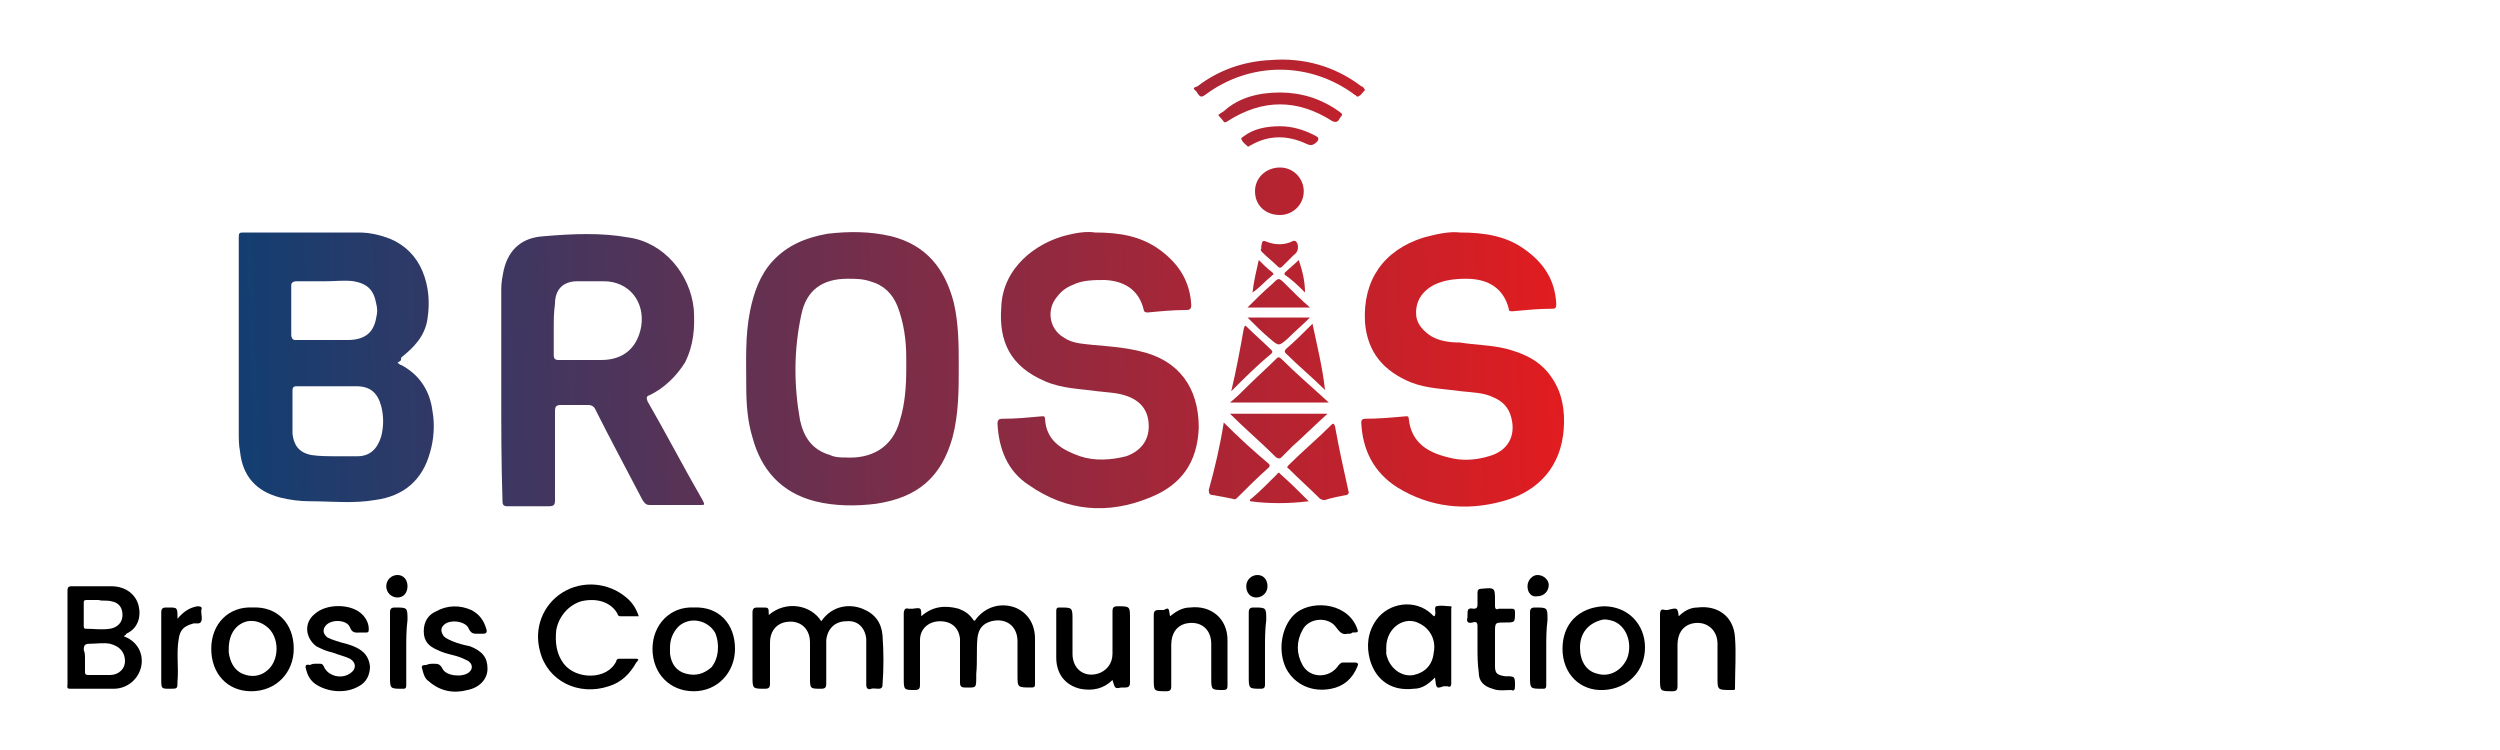 <?xml version="1.0" encoding="utf-8"?>
<!-- Generator: Adobe Illustrator 26.0.0, SVG Export Plug-In . SVG Version: 6.00 Build 0)  -->
<svg version="1.1" id="Layer_1" xmlns="http://www.w3.org/2000/svg" xmlns:xlink="http://www.w3.org/1999/xlink" x="0px" y="0px"
	 viewBox="0 0 200 60" style="enable-background:new 0 0 200 60;" xml:space="preserve">
<style type="text/css">
	.st0{fill:url(#SVGID_1_);}
	.st1{fill:url(#SVGID_00000111883294953613192190000007049032162224896910_);}
	.st2{fill:url(#SVGID_00000116926008381612547900000008822428330259598209_);}
	.st3{fill:url(#SVGID_00000174575374618530270670000013319044542553860769_);}
	.st4{fill:url(#SVGID_00000089553626846963639750000006396140398323435961_);}
	.st5{fill:url(#SVGID_00000181053495094274515640000010470915649964237708_);}
	.st6{fill:url(#SVGID_00000171710537775032939380000008864431002771893419_);}
	.st7{fill:url(#SVGID_00000127044219039844234830000001997331590263117495_);}
	.st8{fill:url(#SVGID_00000078045615662508042470000000205199046139445165_);}
	.st9{fill:url(#SVGID_00000018939525201072613730000005900373566487627399_);}
	.st10{fill:url(#SVGID_00000136370729341532871390000015751802941070654601_);}
	.st11{fill:url(#SVGID_00000068670379439164149800000013257256975818218114_);}
	.st12{fill:url(#SVGID_00000049219255177380773260000004325188829595104431_);}
	.st13{fill:url(#SVGID_00000077292726796368164550000015482683172886969227_);}
	.st14{fill:url(#SVGID_00000107589122644262245960000009052436593266172606_);}
	.st15{fill:url(#SVGID_00000014615469387391907250000013417975757788111273_);}
	.st16{fill:url(#SVGID_00000033335859713109628050000015650588210635870608_);}
	.st17{fill:url(#SVGID_00000139973558449453191060000015058440143736944527_);}
	.st18{fill:url(#SVGID_00000092439127125977478340000003891035697508946325_);}
	.st19{fill:url(#SVGID_00000078765411923881322550000016569696965092824486_);}
	.st20{fill:url(#SVGID_00000015312265210197622370000012029459930663055295_);}
</style>
<g id="BACKGROUND">
</g>
<g id="OBJECTS">
	<g>
		
			<linearGradient id="SVGID_1_" gradientUnits="userSpaceOnUse" x1="9.517" y1="32.23" x2="129.283" y2="34.778" gradientTransform="matrix(1 0 0 -1 0 62)">
			<stop  offset="0" style="stop-color:#004179"/>
			<stop  offset="1" style="stop-color:#EA1B1C"/>
		</linearGradient>
		<path class="st0" d="M31.8,29c0.1,0.1,0.2,0.2,0.3,0.2c1.5,0.8,2.3,2.1,2.5,3.7c0.2,1.1,0.1,2.3-0.2,3.3c-0.6,2.2-2.1,3.5-4.4,3.8
			c-1.7,0.3-3.5,0.1-5.2,0.1c-0.8,0-1.6-0.1-2.4-0.3c-1.9-0.5-3-1.7-3.2-3.7c-0.1-0.5-0.1-1-0.1-1.6c0-5.1,0-10.2,0-15.4
			c0-0.5,0-0.5,0.5-0.5c3,0,6.1,0,9.1,0c0.9,0,1.7,0.2,2.5,0.5c1.2,0.5,2.1,1.4,2.6,2.6c0.5,1.2,0.6,2.5,0.4,3.8
			c-0.2,1.4-1.1,2.3-2.1,3.1C32.1,28.9,32,28.9,31.8,29z M27,36.5c0.5,0,1.1,0,1.6,0c1,0,1.6-0.6,1.9-1.6c0.2-0.8,0.2-1.6,0-2.4
			c-0.3-1.1-0.9-1.6-2-1.6c-1.6,0-3.2,0-4.8,0c-0.2,0-0.3,0.1-0.3,0.3c0,1.2,0,2.4,0,3.5c0.1,0.9,0.5,1.5,1.5,1.7
			C25.5,36.5,26.3,36.5,27,36.5z M26.1,22.5c-0.9,0-1.6,0-2.4,0c-0.2,0-0.4,0.1-0.4,0.3c0,1.3,0,2.7,0,4c0,0.2,0.1,0.4,0.3,0.4
			c1.4,0,2.8,0,4.2,0c1.4,0,2.1-0.6,2.3-1.8c0.1-0.4,0.1-0.7,0-1.1c-0.2-1.1-0.7-1.6-1.8-1.8C27.6,22.4,26.8,22.5,26.1,22.5z"/>
		
			<linearGradient id="SVGID_00000076577341295643195080000002526415059620194716_" gradientUnits="userSpaceOnUse" x1="9.53" y1="31.648" x2="129.296" y2="34.196" gradientTransform="matrix(1 0 0 -1 0 62)">
			<stop  offset="0" style="stop-color:#004179"/>
			<stop  offset="1" style="stop-color:#EA1B1C"/>
		</linearGradient>
		<path style="fill:url(#SVGID_00000076577341295643195080000002526415059620194716_);" d="M40.1,31.3c0-2.7,0-5.5,0-8.2
			c0-0.5,0.1-1,0.2-1.5c0.4-1.7,1.5-2.6,3.2-2.7c2.3-0.2,4.6-0.3,6.8,0.1c2.8,0.4,4.9,2.9,5.2,5.7c0.1,1.5,0,2.9-0.7,4.3
			c-0.7,1.1-1.6,2-2.8,2.6c-0.3,0.1-0.3,0.2-0.2,0.5c1.5,2.6,2.9,5.3,4.4,7.9c0.2,0.4,0.2,0.4-0.2,0.4c-1.3,0-2.6,0-4,0
			c-0.3,0-0.4-0.1-0.6-0.4c-1.3-2.5-2.6-4.9-3.8-7.3c-0.1-0.2-0.3-0.3-0.5-0.3c-0.7,0-1.5,0-2.2,0c-0.4,0-0.5,0.1-0.5,0.5
			c0,2.4,0,4.7,0,7.1c0,0.4-0.1,0.5-0.5,0.5c-1.1,0-2.2,0-3.3,0c-0.3,0-0.4-0.1-0.4-0.4C40.1,37,40.1,34.2,40.1,31.3z M44.3,26.3
			c0,0.7,0,1.4,0,2.1c0,0.3,0.1,0.4,0.4,0.4c1.1,0,2.3,0,3.4,0c1.8,0,2.9-1,3.2-2.7c0.3-2-1-3.6-3-3.6c-0.7,0-1.4,0-2.1,0
			c-1.2,0-1.8,0.7-1.8,1.8C44.3,25,44.3,25.6,44.3,26.3z"/>
		
			<linearGradient id="SVGID_00000151516890198866451840000001130029938376432827_" gradientUnits="userSpaceOnUse" x1="9.538" y1="31.269" x2="129.304" y2="33.817" gradientTransform="matrix(1 0 0 -1 0 62)">
			<stop  offset="0" style="stop-color:#004179"/>
			<stop  offset="1" style="stop-color:#EA1B1C"/>
		</linearGradient>
		<path style="fill:url(#SVGID_00000151516890198866451840000001130029938376432827_);" d="M76.7,29.3c0,1.9,0,3.8-0.5,5.7
			c-0.9,3.2-2.8,4.8-6.1,5.3c-1.6,0.2-3.3,0.2-4.9-0.2c-2.7-0.7-4.3-2.5-5-5.1c-0.4-1.3-0.5-2.7-0.5-4.1c0-2-0.1-4,0.3-6
			c0.3-1.5,0.8-2.9,1.8-4c1.2-1.3,2.7-1.9,4.4-2.2c1.7-0.2,3.4-0.2,5.1,0.2c2.8,0.7,4.3,2.6,5,5.3C76.7,25.9,76.7,27.7,76.7,29.3z
			 M72.5,29.5c0-0.3,0-0.6,0-0.9c0-1.4-0.2-2.8-0.7-4.1c-0.4-1-1.1-1.7-2.2-2c-0.6-0.2-1.2-0.2-1.8-0.2c-2,0-3.3,0.9-3.7,2.9
			c-0.6,2.8-0.6,5.6-0.1,8.4c0.3,1.4,1,2.4,2.4,2.8c0.4,0.2,0.9,0.2,1.3,0.2c1.9,0.1,3.7-0.7,4.3-3C72.4,32.3,72.5,30.9,72.5,29.5z"
			/>
		
			<linearGradient id="SVGID_00000170248300449232832830000011001267108108368804_" gradientUnits="userSpaceOnUse" x1="9.548" y1="30.806" x2="129.313" y2="33.355" gradientTransform="matrix(1 0 0 -1 0 62)">
			<stop  offset="0" style="stop-color:#004179"/>
			<stop  offset="1" style="stop-color:#EA1B1C"/>
		</linearGradient>
		<path style="fill:url(#SVGID_00000170248300449232832830000011001267108108368804_);" d="M87.6,18.6c2,0,3.7,0.3,5.2,1.4
			c1.5,1.1,2.4,2.5,2.5,4.4c0,0.3-0.1,0.4-0.4,0.4c-1,0-2.1,0.1-3.1,0.2c-0.2,0-0.3-0.1-0.3-0.2c-0.3-1.3-1.2-2.3-3.1-2.4
			c-0.9,0-1.8,0-2.6,0.4c-0.5,0.2-0.9,0.5-1.2,0.9c-0.9,1-0.7,2.6,0.5,3.3c0.7,0.5,1.6,0.5,2.4,0.6c1.2,0.1,2.5,0.2,3.7,0.5
			c3.1,0.7,4.7,2.9,4.7,6.1c-0.1,2.8-1.4,4.6-3.9,5.6c-3.4,1.4-6.7,1.1-9.7-1c-1.7-1.1-2.4-2.9-2.5-4.9c0-0.3,0.1-0.4,0.4-0.4
			c1.1,0,2.1-0.1,3.2-0.2c0.1,0,0.2,0,0.2,0.2c0.1,1.8,1.4,2.5,2.8,3c1.2,0.4,2.5,0.3,3.7,0c1.1-0.4,1.8-1.2,1.8-2.4
			c0-1.2-0.6-2-1.7-2.4c-0.8-0.3-1.6-0.3-2.4-0.4c-1.4-0.2-2.8-0.2-4.2-0.8c-2.8-1.2-3.7-3.2-3.5-5.9c0.1-3.2,2.8-5.2,5.3-5.8
			C86.2,18.6,87,18.5,87.6,18.6z"/>
		
			<linearGradient id="SVGID_00000044172439495624817340000014550681507998934944_" gradientUnits="userSpaceOnUse" x1="9.56" y1="30.22" x2="129.326" y2="32.768" gradientTransform="matrix(1 0 0 -1 0 62)">
			<stop  offset="0" style="stop-color:#004179"/>
			<stop  offset="1" style="stop-color:#EA1B1C"/>
		</linearGradient>
		<path style="fill:url(#SVGID_00000044172439495624817340000014550681507998934944_);" d="M116.8,18.6c2,0,3.7,0.3,5.1,1.3
			c1.6,1.1,2.5,2.5,2.6,4.4c0,0.4-0.1,0.4-0.4,0.4c-1,0-2,0.1-3.1,0.2c-0.2,0-0.3,0-0.3-0.2c-0.4-1.6-1.6-2.4-3.4-2.4
			c-0.9,0-1.8,0.1-2.6,0.5c-1.1,0.6-1.5,1.5-1.4,2.5c0.1,0.7,0.6,1.2,1.2,1.6c0.7,0.4,1.5,0.5,2.3,0.5c1.2,0.2,2.5,0.2,3.7,0.5
			c1.5,0.4,2.8,1,3.7,2.4c0.8,1.2,1,2.6,0.9,4c-0.2,2.9-1.9,5-4.9,5.8c-2.9,0.8-5.8,0.5-8.4-1.1c-1.9-1.2-2.8-3-2.9-5.2
			c0-0.2,0.1-0.3,0.3-0.3c1.1,0,2.2-0.1,3.3-0.2c0.1,0,0.2,0,0.2,0.2c0.2,1.9,1.5,2.7,3.2,3.1c1.1,0.3,2.2,0.2,3.2-0.1
			c1.5-0.4,2.2-1.6,1.8-3.1c-0.2-0.8-0.7-1.3-1.4-1.6c-0.8-0.4-1.7-0.4-2.6-0.5c-1.4-0.2-2.7-0.2-4-0.7c-2.2-0.9-3.5-2.4-3.7-4.8
			c-0.2-3.4,1.5-5.8,4.7-6.8C115,18.7,116,18.5,116.8,18.6z"/>
		<path d="M61.5,49.2c1.4-1.2,3.4-0.8,4.2,0.5c0.9-1.3,2.3-1.4,3.3-1c1,0.4,1.5,1.1,1.6,2.1c0.1,1.4,0.1,2.7,0,4
			c0,0.5-0.6,0.2-0.9,0.3c-0.2,0.1-0.4,0-0.4-0.3c0-1,0-2,0-3.1c0-0.2,0-0.4,0-0.6c-0.1-0.9-0.7-1.5-1.6-1.4c-0.9,0-1.5,0.6-1.6,1.5
			c0,1.2,0,2.3,0,3.5c0,0.3-0.1,0.4-0.4,0.4c-0.9,0-0.9,0-0.9-0.9c0-0.9,0-1.9,0-2.8c0-1.2-0.9-1.9-2.1-1.6
			c-0.7,0.2-1.1,0.8-1.1,1.6c0,1.1,0,2.2,0,3.3c0,0.3-0.1,0.4-0.4,0.4c-1,0-1,0-1-1c0-1.7,0-3.4,0-5.1c0-0.3,0.1-0.4,0.4-0.4
			c0.1,0,0.3,0,0.4,0C61.5,48.6,61.5,48.6,61.5,49.2z"/>
		<path d="M73.7,49.3c0.9-0.8,1.9-0.9,3-0.6c0.5,0.2,0.8,0.4,1.1,0.8c0.1,0.2,0.2,0.2,0.3,0c0.8-1,2-1.3,3.1-0.9
			c1,0.4,1.6,1.3,1.6,2.5c0,1.2,0,2.4,0,3.6c0,0.2,0,0.3-0.3,0.3c-1.1,0-1.1,0-1.1-1c0-0.9,0-1.8,0-2.7c0-1.2-0.9-1.9-2.1-1.6
			c-0.7,0.2-1,0.6-1.1,1.3c-0.1,1,0,1.9-0.1,2.9c0,0.1,0,0.2,0,0.2c0,1,0,0.9-0.9,0.9c-0.3,0-0.4-0.1-0.4-0.4c0-0.9,0-1.8,0-2.7
			c0-0.3,0-0.5,0-0.8c-0.1-0.9-0.7-1.4-1.6-1.4c-0.9,0-1.6,0.6-1.6,1.5c0,1.2,0,2.3,0,3.5c0,0.3,0,0.5-0.4,0.5c-0.9,0-0.9,0-0.9-1
			c0-1.7,0-3.4,0-5.1c0-0.3,0.1-0.5,0.4-0.4c0.1,0,0.2,0,0.3,0C73.7,48.6,73.7,48.6,73.7,49.3z"/>
		<path d="M9.9,50.9c1.1,0.4,1.6,1.4,1.4,2.4c-0.2,1-1.1,1.8-2.2,1.8c-1.2,0-2.3,0-3.5,0c-0.3,0-0.2-0.2-0.2-0.4c0-2.1,0-4.2,0-6.3
			c0-0.4,0-0.8,0-1.2c0-0.2,0.1-0.3,0.3-0.3c1.1,0,2.1,0,3.2,0c1.2,0,2,0.7,2.2,1.6c0.2,0.9-0.1,1.8-1,2.2
			C10.1,50.8,10,50.8,9.9,50.9z M6.8,52.7c0,0.3,0,0.6,0,1c0,0.2,0,0.3,0.3,0.3c0.6,0,1.1,0,1.7,0c0.7,0,1.2-0.5,1.2-1.1
			c0-0.7-0.4-1.2-1.2-1.4c-0.5-0.1-1.1,0-1.6,0c-0.4,0-0.5,0.1-0.5,0.5C6.8,52.2,6.8,52.5,6.8,52.7z M7.9,48c-0.3,0-0.6,0-0.9,0
			c-0.2,0-0.3,0-0.3,0.2c0,0.6,0,1.2,0,1.9c0,0.2,0.1,0.2,0.2,0.2c0.6,0,1.2,0.1,1.9,0c0.6-0.1,1-0.5,1-1.1c0-0.6-0.3-1-0.9-1.1
			C8.5,48,8.2,48.1,7.9,48z"/>
		<path d="M114.8,54.2c-0.5,0.5-1,0.9-1.7,0.9c-1.7,0.2-3-0.6-3.5-2.3c-0.3-1.1-0.2-2.2,0.5-3.2c1-1.4,3.1-1.7,4.4-0.5
			c0.1,0.1,0.1,0.1,0.2,0.2c0,0,0.1,0,0.1-0.1c0.1-0.2-0.1-0.6,0.1-0.7c0.4-0.1,0.8,0,1.1,0c0.2,0,0.1,0.1,0.1,0.2c0,2,0,4,0,6
			c0,0.2-0.1,0.3-0.3,0.2c-0.1,0-0.2,0-0.3,0C114.9,55.1,114.9,55.1,114.8,54.2z M110.9,51.8c0,0.2,0,0.3,0,0.5
			c0.2,1.1,1.2,1.9,2.2,1.7c0.9-0.2,1.5-0.8,1.6-1.8c0.2-1-0.3-1.9-1.1-2.3C112.4,49.2,110.9,50.2,110.9,51.8z"/>
		<path d="M51.1,49.3c-0.5,0-1,0-1.5,0c-0.1,0-0.2-0.1-0.2-0.2c-0.5-0.9-1.6-1.3-2.9-1c-1,0.3-1.8,1.2-2,2.3c-0.1,1,0,1.9,0.6,2.7
			c1,1.3,3.5,1.3,4.2-0.2c0-0.1,0.1-0.2,0.2-0.2c0.5,0,0.9,0,1.4,0c0.3,0,0.1,0.2,0,0.3c-0.5,0.9-1.2,1.6-2.2,1.9
			c-2.4,0.8-4.9-0.4-5.5-2.8c-0.5-1.8,0.2-3.7,1.8-4.7c1.6-1,3.7-0.8,5.1,0.4C50.6,48.2,50.9,48.7,51.1,49.3z"/>
		<path d="M125,51.9c0-2,1.3-3.3,3.3-3.4c1.9,0,3.3,1.4,3.3,3.3c0,1.9-1.4,3.3-3.3,3.4C126.4,55.3,125,53.9,125,51.9z M126.4,51.8
			c0,1.1,0.5,1.9,1.4,2.1c1,0.3,2-0.3,2.4-1.3c0.4-1.2-0.1-2.5-1.1-2.9c-0.3-0.1-0.7-0.2-1-0.1C127,49.9,126.4,50.7,126.4,51.8z"/>
		<path d="M23.5,51.9c0,1.9-1.4,3.4-3.4,3.4c-1.9,0-3.2-1.4-3.2-3.4c0-2,1.4-3.4,3.3-3.3C22.2,48.5,23.5,49.9,23.5,51.9z M18.3,51.9
			c0,0.1,0,0.2,0,0.3c0.1,0.7,0.4,1.4,1.1,1.7c0.7,0.3,1.4,0.2,1.9-0.2c1.1-0.8,1.1-2.8,0-3.6c-0.4-0.3-0.9-0.5-1.5-0.4
			C18.9,49.9,18.3,50.7,18.3,51.9z"/>
		<path d="M58.8,51.9c0,1.9-1.4,3.4-3.3,3.4c-1.9,0-3.3-1.4-3.3-3.4c0-1.9,1.4-3.4,3.3-3.3C57.5,48.5,58.8,49.9,58.8,51.9z
			 M53.6,51.8c0,0.2,0,0.3,0,0.5c0.1,0.8,0.5,1.4,1.3,1.6c0.8,0.2,1.4,0,2-0.5c0.6-0.7,0.7-1.9,0.3-2.8c-0.6-1-2-1.3-2.9-0.5
			C53.8,50.6,53.6,51.2,53.6,51.8z"/>
		<path d="M134.3,49.3c0.4-0.4,0.9-0.7,1.5-0.7c1.6-0.2,2.9,0.7,3,2.4c0.1,1.3,0,2.6,0,4c0,0.2,0,0.2-0.2,0.2c0,0,0,0-0.1,0
			c-1.1,0-1.1,0-1.1-1c0-0.9,0-1.8,0-2.7c0-1.2-1-1.9-2.1-1.6c-0.7,0.2-1.1,0.8-1.1,1.7c0,1.1,0,2.2,0,3.3c0,0.3-0.1,0.4-0.4,0.4
			c-1,0-1,0-1-1c0-1.7,0-3.4,0-5.1c0-0.4,0.1-0.5,0.4-0.4c0.1,0,0.1,0,0.2,0C134.2,48.6,134.2,48.6,134.3,49.3z"/>
		<path d="M93.6,49.3c0.5-0.4,1-0.7,1.6-0.7c1.7-0.2,3,0.9,3,2.6c0,1.2,0,2.4,0,3.7c0,0.2-0.1,0.3-0.3,0.3c-1,0-1,0-1-1
			c0-0.9,0-1.8,0-2.7c0-1.2-0.9-1.9-2.1-1.6c-0.7,0.2-1.1,0.8-1.1,1.7c0,1.1,0,2.2,0,3.3c0,0.3-0.1,0.4-0.4,0.4c-1,0-1,0-1-1
			c0-1.7,0-3.4,0-5.1c0-0.3,0.1-0.4,0.4-0.4c0.1,0,0.3,0,0.4,0C93.5,48.6,93.5,48.6,93.6,49.3z"/>
		<path d="M89,54.4c-0.7,0.7-1.6,0.9-2.6,0.7c-1.2-0.3-1.9-1.2-1.9-2.5c0-1.2,0-2.5,0-3.7c0-0.3,0.1-0.3,0.3-0.3c1,0,1,0,1,1
			c0,0.9,0,1.8,0,2.7c0,1.2,0.9,1.9,2,1.6c0.7-0.2,1.2-0.8,1.2-1.6c0-1.1,0-2.3,0-3.4c0-0.3,0.1-0.4,0.4-0.4c1,0,1,0,1,1
			c0,1.7,0,3.4,0,5.1c0,0.3-0.1,0.4-0.4,0.4c-0.1,0-0.2,0-0.3,0C89.2,55.1,89.2,55.1,89,54.4z"/>
		<path d="M34.7,53.1c0.3,0,0.5,0,0.7,0.4c0.3,0.6,1.6,0.7,2.1,0.3c0.4-0.3,0.3-0.8-0.2-1c-0.4-0.2-0.7-0.3-1.1-0.4
			c-0.4-0.1-0.8-0.2-1.2-0.4c-0.7-0.3-1.1-0.7-1.1-1.5c0-0.7,0.3-1.3,1-1.6c0.9-0.5,1.9-0.5,2.8-0.1c0.6,0.3,1,0.8,1.2,1.5
			c0.1,0.3,0,0.4-0.3,0.4c-0.2,0-0.3,0-0.4,0c-0.3,0-0.5,0-0.7-0.4c-0.2-0.6-1.5-0.8-2-0.3c-0.3,0.3-0.2,0.6,0,0.9
			c0.2,0.2,0.5,0.3,0.7,0.4c0.5,0.2,0.9,0.3,1.4,0.4c1,0.4,1.4,0.9,1.4,1.8c0,0.8-0.6,1.5-1.6,1.7c-1.1,0.3-2.2,0.1-3.1-0.7
			c-0.3-0.2-0.4-0.5-0.5-0.9c-0.1-0.3-0.1-0.4,0.3-0.4C34.3,53.1,34.5,53.1,34.7,53.1z"/>
		<path d="M25.2,53.1c0.2,0,0.3,0,0.4,0s0.2,0,0.3,0.2c0.3,0.8,1.5,1.1,2.2,0.5c0.4-0.3,0.4-0.8-0.1-1.1c-0.4-0.2-0.9-0.3-1.4-0.5
			c-0.5-0.1-0.9-0.3-1.3-0.5c-0.9-0.7-1-1.9-0.1-2.6c0.9-0.8,2.7-0.8,3.6-0.1c0.4,0.3,0.7,0.8,0.7,1.3c0,0.2,0,0.3-0.2,0.3
			c-0.1,0-0.3,0-0.4,0c-0.4,0-0.7,0.1-0.9-0.4c-0.2-0.6-1.4-0.7-1.9-0.2c-0.3,0.3-0.3,0.7,0.1,1c0.4,0.2,0.8,0.3,1.1,0.4
			c0.4,0.1,0.8,0.2,1.2,0.4c0.6,0.3,1,0.7,1.1,1.5c0,0.7-0.3,1.3-0.9,1.6c-1,0.6-2.5,0.5-3.5-0.2c-0.4-0.3-0.6-0.7-0.7-1.1
			c-0.1-0.3-0.1-0.5,0.3-0.4C25,53.1,25.1,53.1,25.2,53.1z"/>
		<path d="M107.8,50.7c-0.4,0.1-0.6-0.1-0.9-0.5c-0.6-0.9-2.2-0.8-2.7,0.2c-0.5,0.9-0.5,1.9,0,2.8c0.6,1.1,2.2,1.1,2.9,0
			c0.1-0.1,0.2-0.2,0.3-0.2c0.3,0,0.6,0,1,0c0.2,0,0.3,0.1,0.2,0.3c-0.4,1-1.1,1.6-2.1,1.8c-1.5,0.3-2.9-0.3-3.6-1.6
			c-0.7-1.4-0.4-3.3,0.6-4.3c1.2-1.2,4.1-1.1,5,0.9c0.2,0.5,0.2,0.5-0.3,0.5C108.1,50.7,108,50.7,107.8,50.7z"/>
		
			<linearGradient id="SVGID_00000139289270871332382720000006778054657485091976_" gradientUnits="userSpaceOnUse" x1="9.713" y1="23.022" x2="129.479" y2="25.57" gradientTransform="matrix(1 0 0 -1 0 62)">
			<stop  offset="0" style="stop-color:#004179"/>
			<stop  offset="1" style="stop-color:#EA1B1C"/>
		</linearGradient>
		<path style="fill:url(#SVGID_00000139289270871332382720000006778054657485091976_);" d="M107.9,39.4c0,0.1-0.1,0.2-0.2,0.2
			c-0.5,0.1-1.1,0.2-1.7,0.4c-0.2,0-0.2,0-0.4-0.1c-0.8-0.8-1.7-1.6-2.5-2.4c-0.2-0.1-0.1-0.2,0-0.3c1.1-1.1,2.3-2.1,3.4-3.2
			c0.1-0.1,0.2-0.2,0.3,0.1C107.1,35.8,107.5,37.6,107.9,39.4C107.8,39.3,107.8,39.3,107.9,39.4z"/>
		
			<linearGradient id="SVGID_00000144329679212348956190000011120447711760718267_" gradientUnits="userSpaceOnUse" x1="9.708" y1="23.263" x2="129.474" y2="25.811" gradientTransform="matrix(1 0 0 -1 0 62)">
			<stop  offset="0" style="stop-color:#004179"/>
			<stop  offset="1" style="stop-color:#EA1B1C"/>
		</linearGradient>
		<path style="fill:url(#SVGID_00000144329679212348956190000011120447711760718267_);" d="M97.9,33.8c1.2,1.2,2.4,2.3,3.6,3.3
			c0.1,0.1,0.1,0.2,0,0.3c-0.9,0.8-1.7,1.6-2.5,2.4c-0.1,0.1-0.2,0.2-0.4,0.1c-0.5-0.1-1-0.2-1.6-0.3c-0.2,0-0.3-0.1-0.3-0.4
			C97.2,37.4,97.6,35.7,97.9,33.8z"/>
		<path d="M118.2,51.8c0-0.6,0-1.1,0-1.7c0-0.3-0.1-0.4-0.4-0.3c-0.4,0.1-0.5-0.1-0.4-0.4c0,0,0-0.1,0-0.2c0-0.4,0-0.6,0.5-0.5
			c0.2,0,0.3-0.1,0.3-0.3c0-0.4,0-0.7,0-1c0-0.2,0.1-0.3,0.3-0.3c1.1-0.1,1.1-0.1,1.1,1c0,0.1,0,0.2,0,0.4c0,0.2,0.1,0.3,0.3,0.2
			c0.3,0,0.7,0,1,0c0.2,0,0.3,0,0.3,0.3c0,0.8,0,0.8-0.8,0.8c-0.8,0-0.8,0-0.8,0.8c0,0.9,0,1.8,0,2.7c0,0.6,0.2,0.7,0.8,0.8
			c0,0,0,0,0,0c0.8,0,0.8,0,0.8,0.8c0,0.3-0.1,0.4-0.3,0.3c-0.5,0-1,0.1-1.5-0.1c-0.7-0.2-1.1-0.6-1.1-1.3
			C118.2,53.1,118.2,52.4,118.2,51.8C118.2,51.8,118.2,51.8,118.2,51.8z"/>
		
			<linearGradient id="SVGID_00000018932644332848355010000005491988417656191620_" gradientUnits="userSpaceOnUse" x1="9.574" y1="29.548" x2="129.34" y2="32.096" gradientTransform="matrix(1 0 0 -1 0 62)">
			<stop  offset="0" style="stop-color:#004179"/>
			<stop  offset="1" style="stop-color:#EA1B1C"/>
		</linearGradient>
		<path style="fill:url(#SVGID_00000018932644332848355010000005491988417656191620_);" d="M98.4,32.2c0.5-0.4,0.9-0.8,1.3-1.2
			c0.8-0.8,1.6-1.5,2.4-2.3c0.1-0.1,0.2-0.2,0.4,0c1.2,1.2,2.5,2.3,3.8,3.5C103.6,32.2,101.1,32.2,98.4,32.2z"/>
		
			<linearGradient id="SVGID_00000152968212534519696340000018288623155179645862_" gradientUnits="userSpaceOnUse" x1="9.667" y1="25.201" x2="129.433" y2="27.749" gradientTransform="matrix(1 0 0 -1 0 62)">
			<stop  offset="0" style="stop-color:#004179"/>
			<stop  offset="1" style="stop-color:#EA1B1C"/>
		</linearGradient>
		<path style="fill:url(#SVGID_00000152968212534519696340000018288623155179645862_);" d="M106.2,33.1c-1,0.9-1.9,1.8-2.8,2.6
			c-0.3,0.3-0.6,0.6-0.9,0.9c-0.1,0.1-0.2,0.1-0.4,0c-1.2-1.2-2.5-2.3-3.7-3.5C101,33.1,103.6,33.1,106.2,33.1z"/>
		
			<linearGradient id="SVGID_00000159463335920411557340000001666753776362099863_" gradientUnits="userSpaceOnUse" x1="9.06" y1="53.715" x2="128.826" y2="56.263" gradientTransform="matrix(1 0 0 -1 0 62)">
			<stop  offset="0" style="stop-color:#004179"/>
			<stop  offset="1" style="stop-color:#EA1B1C"/>
		</linearGradient>
		<path style="fill:url(#SVGID_00000159463335920411557340000001666753776362099863_);" d="M109.2,7.2c-0.2,0.2-0.3,0.4-0.5,0.5
			c-0.2,0.1-0.2-0.1-0.3-0.1c-3.6-2.7-8.4-2.7-12,0c-0.3,0.2-0.4,0.2-0.7-0.3C95.3,7,95.6,7,95.8,6.9c1.7-1.3,3.7-2,5.9-2.1
			c2.6-0.2,5.1,0.5,7.2,2.1C109,6.9,109.1,7,109.2,7.2z"/>
		
			<linearGradient id="SVGID_00000132081386138267877010000009725510313162423994_" gradientUnits="userSpaceOnUse" x1="9.251" y1="44.738" x2="129.017" y2="47.286" gradientTransform="matrix(1 0 0 -1 0 62)">
			<stop  offset="0" style="stop-color:#004179"/>
			<stop  offset="1" style="stop-color:#EA1B1C"/>
		</linearGradient>
		<path style="fill:url(#SVGID_00000132081386138267877010000009725510313162423994_);" d="M100.4,15.3c0-1.1,0.9-1.9,2-1.9
			c1.1,0,1.9,0.9,1.9,1.9c0,1.1-0.9,1.9-1.9,1.9C101.2,17.2,100.4,16.4,100.4,15.3z"/>
		<path d="M14.2,49.5c0.5-0.6,1-0.9,1.6-1c0.3,0,0.4,0.1,0.3,0.3c0,0,0,0.1,0,0.1c0,0.3,0.1,0.6,0,0.8c-0.1,0.3-0.5,0.1-0.7,0.2
			c-0.7,0.2-1,0.5-1.1,1.2c-0.2,1.1,0,2.3-0.1,3.4c0,0.6,0,0.6-0.6,0.6c-0.7,0-0.7,0-0.7-0.8c0-1.8,0-3.5,0-5.3
			c0-0.3,0.1-0.4,0.4-0.4c0.1,0,0.1,0,0.2,0C14.2,48.6,14.2,48.6,14.2,49.5z"/>
		
			<linearGradient id="SVGID_00000176748589568525190930000018342860428720769434_" gradientUnits="userSpaceOnUse" x1="9.109" y1="51.436" x2="128.875" y2="53.984" gradientTransform="matrix(1 0 0 -1 0 62)">
			<stop  offset="0" style="stop-color:#004179"/>
			<stop  offset="1" style="stop-color:#EA1B1C"/>
		</linearGradient>
		<path style="fill:url(#SVGID_00000176748589568525190930000018342860428720769434_);" d="M102.4,7.4c1.7,0,3.3,0.5,4.7,1.5
			c0.1,0.1,0.4,0.2,0.2,0.4c-0.2,0.2-0.2,0.6-0.7,0.4c-2.8-1.8-5.6-1.8-8.4,0c-0.3,0.2-0.3,0-0.4-0.1c-0.4-0.5-0.5-0.3,0.1-0.7
			C99.1,7.8,100.7,7.4,102.4,7.4z"/>
		<path d="M101.2,51.9c0,1,0,1.9,0,2.9c0,0.2-0.1,0.3-0.3,0.3c-1,0-1,0-1-1c0-1.7,0-3.4,0-5.1c0-0.3,0.1-0.4,0.4-0.4c1,0,1,0,1,1
			C101.2,50.4,101.2,51.1,101.2,51.9z"/>
		<path d="M123.7,51.9c0,1,0,1.9,0,2.9c0,0.3-0.1,0.3-0.3,0.3c-1,0-1,0-1-1c0-1.7,0-3.4,0-5.1c0-0.3,0.1-0.4,0.4-0.4c1,0,1,0,1,1
			C123.7,50.4,123.7,51.1,123.7,51.9z"/>
		<path d="M32.5,51.9c0,1,0,1.9,0,2.9c0,0.3-0.1,0.3-0.3,0.3c-1,0-1,0-1-1c0-1.7,0-3.4,0-5.1c0-0.3,0.1-0.4,0.4-0.4c1,0,1,0,1,1
			C32.5,50.4,32.5,51.1,32.5,51.9z"/>
		
			<linearGradient id="SVGID_00000085936084714104611770000007906419105154538369_" gradientUnits="userSpaceOnUse" x1="9.535" y1="31.384" x2="129.301" y2="33.932" gradientTransform="matrix(1 0 0 -1 0 62)">
			<stop  offset="0" style="stop-color:#004179"/>
			<stop  offset="1" style="stop-color:#EA1B1C"/>
		</linearGradient>
		<path style="fill:url(#SVGID_00000085936084714104611770000007906419105154538369_);" d="M106,31.2c-1-1-2.1-1.9-3.1-2.9
			c-0.1-0.1-0.2-0.2,0-0.4c0.7-0.6,1.4-1.3,2.1-2C105.4,27.8,105.8,29.4,106,31.2C106.1,31.1,106.1,31.2,106,31.2z"/>
		
			<linearGradient id="SVGID_00000000211775645009315290000008788878219689182848_" gradientUnits="userSpaceOnUse" x1="9.535" y1="31.412" x2="129.3" y2="33.96" gradientTransform="matrix(1 0 0 -1 0 62)">
			<stop  offset="0" style="stop-color:#004179"/>
			<stop  offset="1" style="stop-color:#EA1B1C"/>
		</linearGradient>
		<path style="fill:url(#SVGID_00000000211775645009315290000008788878219689182848_);" d="M98.5,31.3c0.4-1.7,0.7-3.3,1-5
			c0.1-0.3,0.1-0.3,0.3-0.1c0.6,0.6,1.2,1.1,1.8,1.7c0.1,0.1,0.3,0.2,0.1,0.4C100.6,29.2,99.6,30.2,98.5,31.3z"/>
		
			<linearGradient id="SVGID_00000109028497321897102770000000994719336618805634_" gradientUnits="userSpaceOnUse" x1="9.428" y1="36.453" x2="129.193" y2="39.001" gradientTransform="matrix(1 0 0 -1 0 62)">
			<stop  offset="0" style="stop-color:#004179"/>
			<stop  offset="1" style="stop-color:#EA1B1C"/>
		</linearGradient>
		<path style="fill:url(#SVGID_00000109028497321897102770000000994719336618805634_);" d="M104.8,24.6c-1.7,0-3.3,0-5,0
			c0.7-0.7,1.3-1.3,2-1.9c0.5-0.5,0.5-0.5,1,0C103.5,23.4,104.1,24,104.8,24.6z"/>
		
			<linearGradient id="SVGID_00000111166214062440247970000009247004555677032617_" gradientUnits="userSpaceOnUse" x1="9.758" y1="20.94" x2="129.523" y2="23.488" gradientTransform="matrix(1 0 0 -1 0 62)">
			<stop  offset="0" style="stop-color:#004179"/>
			<stop  offset="1" style="stop-color:#EA1B1C"/>
		</linearGradient>
		<path style="fill:url(#SVGID_00000111166214062440247970000009247004555677032617_);" d="M104.7,40.1c-1.6,0.2-3.2,0.2-4.7,0
			c0-0.1,0-0.2,0.1-0.2c0.7-0.6,1.3-1.2,2-1.9c0.1-0.1,0.2-0.3,0.3-0.1C103.2,38.6,103.9,39.3,104.7,40.1z"/>
		
			<linearGradient id="SVGID_00000160911512027138793900000010240562567065565621_" gradientUnits="userSpaceOnUse" x1="9.488" y1="33.614" x2="129.254" y2="36.162" gradientTransform="matrix(1 0 0 -1 0 62)">
			<stop  offset="0" style="stop-color:#004179"/>
			<stop  offset="1" style="stop-color:#EA1B1C"/>
		</linearGradient>
		<path style="fill:url(#SVGID_00000160911512027138793900000010240562567065565621_);" d="M104.8,25.4c-0.6,0.6-1.2,1.1-1.8,1.7
			c-0.7,0.6-0.7,0.6-1.4,0c-0.6-0.5-1.2-1.1-1.8-1.7C101.5,25.4,103.1,25.4,104.8,25.4z"/>
		
			<linearGradient id="SVGID_00000163066054141958000300000005565620253215692976_" gradientUnits="userSpaceOnUse" x1="9.158" y1="49.142" x2="128.923" y2="51.69" gradientTransform="matrix(1 0 0 -1 0 62)">
			<stop  offset="0" style="stop-color:#004179"/>
			<stop  offset="1" style="stop-color:#EA1B1C"/>
		</linearGradient>
		<path style="fill:url(#SVGID_00000163066054141958000300000005565620253215692976_);" d="M102.4,10.1c1,0,2,0.3,2.9,0.8
			c0.2,0.1,0.2,0.2,0.1,0.4c-0.3,0.3-0.5,0.4-0.9,0.2c-1.5-0.7-3-0.7-4.4,0.1c-0.1,0-0.2,0.2-0.3,0.1c-0.2-0.2-0.4-0.3-0.5-0.6
			c0-0.1,0.1-0.1,0.2-0.2C100.3,10.3,101.3,10.1,102.4,10.1z"/>
		
			<linearGradient id="SVGID_00000093171254688141643820000004018654031723404990_" gradientUnits="userSpaceOnUse" x1="9.358" y1="39.724" x2="129.124" y2="42.272" gradientTransform="matrix(1 0 0 -1 0 62)">
			<stop  offset="0" style="stop-color:#004179"/>
			<stop  offset="1" style="stop-color:#EA1B1C"/>
		</linearGradient>
		<path style="fill:url(#SVGID_00000093171254688141643820000004018654031723404990_);" d="M100.9,19.9c0-0.1,0-0.1,0-0.2
			c0.1-0.5,0.1-0.5,0.6-0.3c0.6,0.2,1.3,0.2,1.9-0.1c0.2-0.1,0.3,0,0.4,0.2c0.1,0.4,0,0.7-0.3,0.9c-0.3,0.3-0.6,0.6-0.9,0.9
			c-0.1,0.1-0.2,0.2-0.4,0c-0.4-0.4-0.8-0.7-1.2-1.1C100.9,20.1,100.8,20,100.9,19.9z"/>
		<path d="M100.5,47.8c-0.5,0-0.8-0.4-0.8-0.9c0-0.5,0.4-0.9,0.9-0.9c0.5,0,0.8,0.4,0.8,0.9C101.4,47.4,101,47.8,100.5,47.8z"/>
		<path d="M122.2,46.9c0-0.5,0.4-0.9,0.8-0.9c0.5,0,0.9,0.4,0.9,0.8c0,0.5-0.4,0.9-0.9,0.9C122.5,47.8,122.2,47.4,122.2,46.9z"/>
		<path d="M32.6,46.9c0,0.5-0.3,0.9-0.8,0.9c-0.5,0-0.9-0.4-0.9-0.9c0-0.5,0.4-0.9,0.9-0.9C32.3,46,32.6,46.4,32.6,46.9z"/>
		
			<linearGradient id="SVGID_00000011747484574463629910000015104061267814569392_" gradientUnits="userSpaceOnUse" x1="9.397" y1="37.886" x2="129.163" y2="40.434" gradientTransform="matrix(1 0 0 -1 0 62)">
			<stop  offset="0" style="stop-color:#004179"/>
			<stop  offset="1" style="stop-color:#EA1B1C"/>
		</linearGradient>
		<path style="fill:url(#SVGID_00000011747484574463629910000015104061267814569392_);" d="M104.4,23.4c-0.5-0.5-1-1-1.6-1.4
			c-0.1-0.1,0-0.2,0-0.2c0.3-0.3,0.7-0.6,1.1-1C104.2,21.7,104.4,22.5,104.4,23.4C104.5,23.4,104.5,23.4,104.4,23.4z"/>
		
			<linearGradient id="SVGID_00000096042954053051913080000016503564531609782147_" gradientUnits="userSpaceOnUse" x1="9.395" y1="37.999" x2="129.16" y2="40.548" gradientTransform="matrix(1 0 0 -1 0 62)">
			<stop  offset="0" style="stop-color:#004179"/>
			<stop  offset="1" style="stop-color:#EA1B1C"/>
		</linearGradient>
		<path style="fill:url(#SVGID_00000096042954053051913080000016503564531609782147_);" d="M100.7,20.8c0.4,0.4,0.7,0.7,1.1,1
			c0.1,0.1,0.1,0.2,0,0.2c0,0-0.1,0.1-0.1,0.1c-0.5,0.4-0.9,0.9-1.5,1.3C100.3,22.5,100.5,21.7,100.7,20.8z"/>
	</g>
</g>
</svg>
